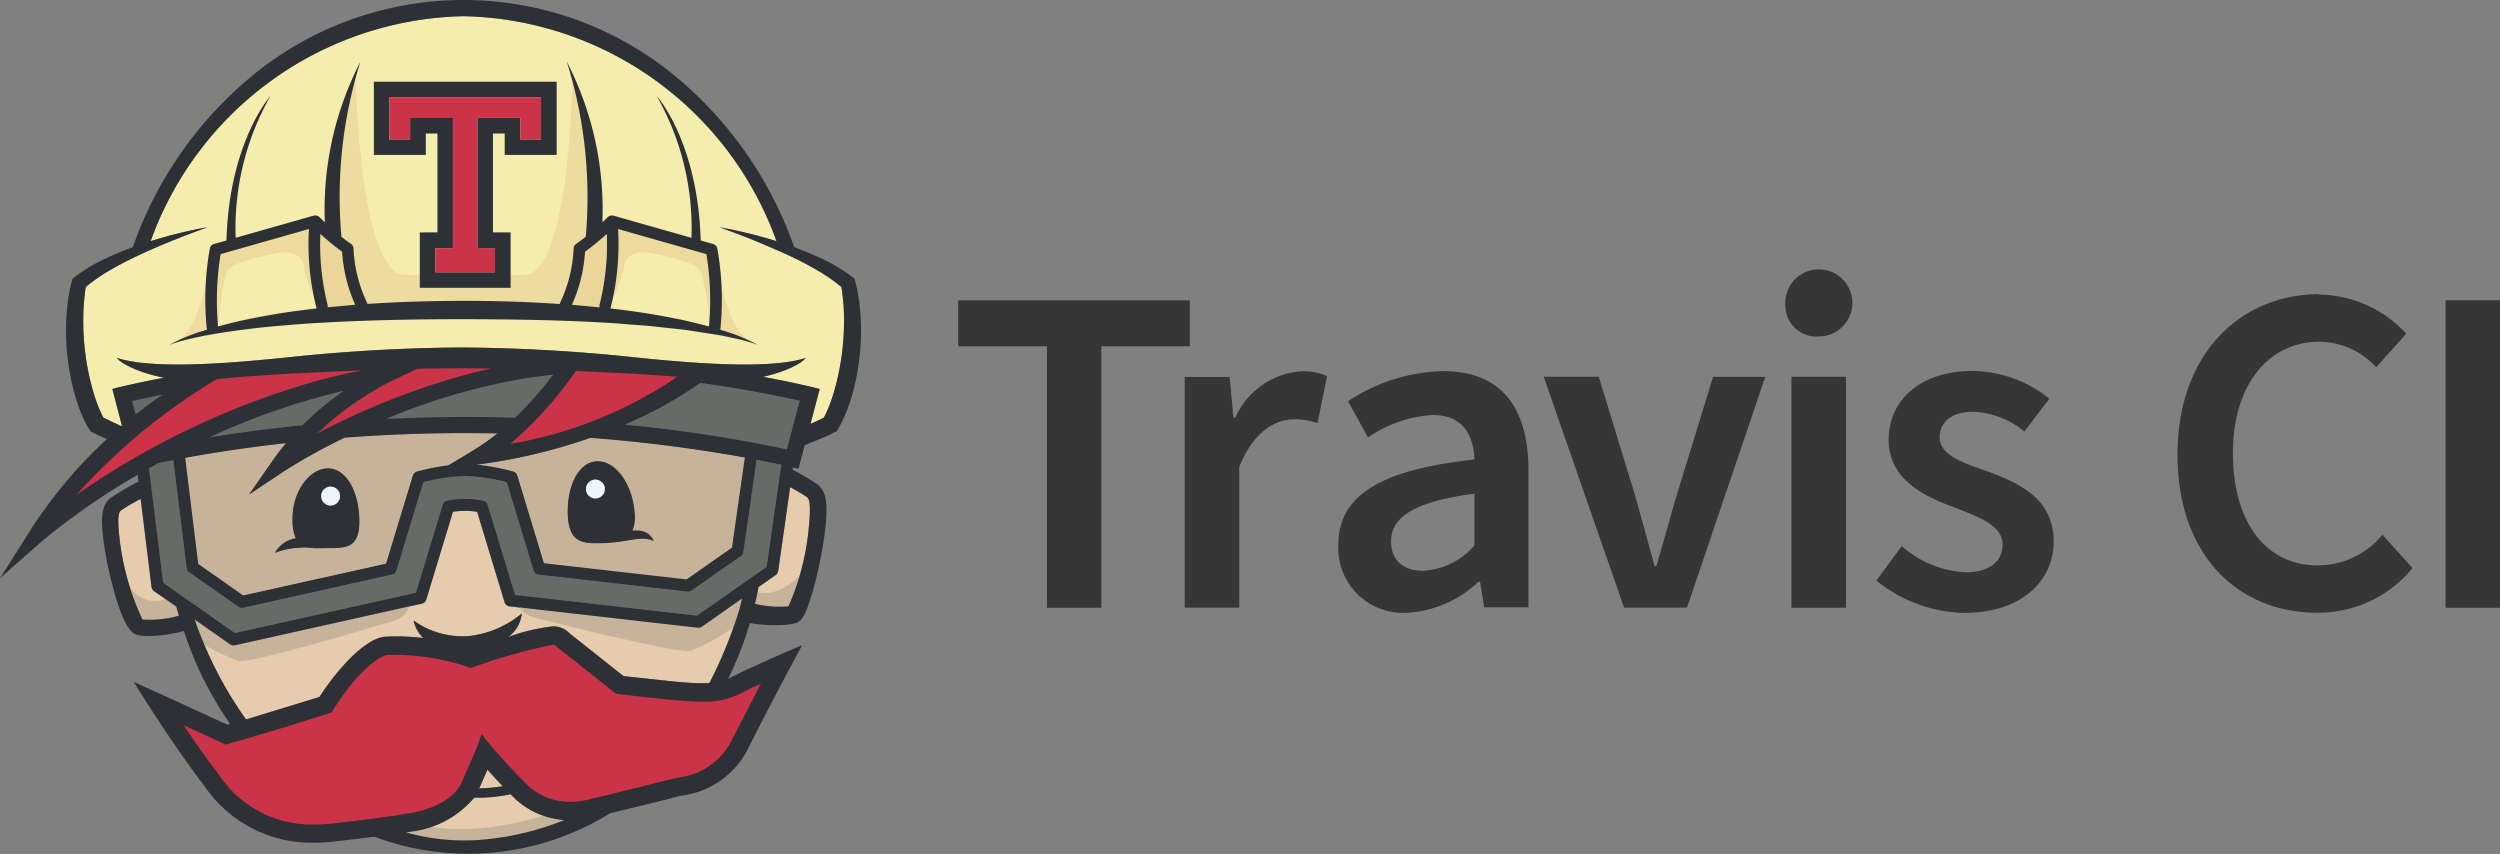 <svg viewBox="0 0 140 47.82" height="47.82" width="140" xmlns="http://www.w3.org/2000/svg"><rect x="0" y="0" width="140" height="47.82" fill="#808080" stroke="none"/><g transform="translate(-2.414 -10.479)"><path fill="#353635" transform="translate(10.497 3.011)" d="M50.548,26.86H45.575V24.287H58.548V26.86H53.595V41.5H50.547V26.85Zm7.715,1.716h2.515l.211,2.287h.1a4.383,4.383,0,0,1,3.667-2.6,3.173,3.173,0,0,1,1.477.267l-.535,2.629a4.165,4.165,0,0,0-1.334-.21c-1.028,0-2.266.7-3.048,2.667v7.877H58.262V28.566Zm16.221,4.667c-.029-1.38-.622-2.534-2.343-2.534a7.119,7.119,0,0,0-3.618,1.256l-1.114-2.029A10.04,10.04,0,0,1,72.7,28.25c3.239,0,4.811,1.972,4.811,5.572V41.48H75.03l-.229-1.43h-.1a6.281,6.281,0,0,1-4,1.733,3.633,3.633,0,0,1-3.839-3.792c0-2.762,2.315-4.209,7.6-4.791Zm-2.828,6.181a4.046,4.046,0,0,0,2.828-1.41v-2.9c-3.506.457-4.667,1.38-4.667,2.667,0,1.144.762,1.657,1.847,1.657Zm6.713-10.858h3.077L83.5,35.272l1.077,3.9h.1l1.114-3.9,2.057-6.7h2.924L86.39,41.493H82.865l-4.5-12.927ZM91.9,24.594a1.879,1.879,0,1,1,1.877,1.716A1.737,1.737,0,0,1,91.9,24.594Zm.343,3.972h3.048V41.5H92.238V28.566Zm6.191,9.5a5.767,5.767,0,0,0,3.58,1.448c1.392,0,2.048-.666,2.048-1.554,0-1.085-1.38-1.561-2.762-2.1-1.7-.619-3.618-1.591-3.618-3.754,0-2.266,1.81-3.866,4.714-3.866a7.022,7.022,0,0,1,4.287,1.554l-1.4,1.84a4.751,4.751,0,0,0-2.857-1.106c-1.285,0-1.886.622-1.886,1.43,0,.991,1.285,1.43,2.667,1.9,1.772.666,3.715,1.524,3.715,3.933,0,2.191-1.772,4-5.029,4a8.107,8.107,0,0,1-4.9-1.81l1.43-1.943Zm23.335-14.1a6.726,6.726,0,0,1,4.9,2.191l-1.686,1.877a4.381,4.381,0,0,0-3.183-1.43c-2.82,0-4.839,2.381-4.839,6.238,0,3.9,1.867,6.287,4.734,6.287a4.684,4.684,0,0,0,3.639-1.716l1.686,1.867a6.833,6.833,0,0,1-5.353,2.5c-4.364,0-7.81-3.163-7.81-8.858,0-5.639,3.524-8.982,7.956-8.982Zm7.1.315h3.048V41.5h-3.048V24.277Z"></path><g transform="translate(2.414 10.479)"><path fill="#cb3349" transform="translate(0.728 3.889)" d="M10.79,16.982s-7.5,5.28-7.8,7.292l.563-.116s8.984-5.955,16.1-6.678l.162-.9-9.034.408Zm11.777-.755-5.906,4.191.319.256c.241-.194,10.5-3.326,10.5-3.326l2.162-1.356c-1.451.181-7.069.235-7.069.235ZM27.7,21.3c4.2,0,10.486-4.109,10.486-4.109L36.155,16.8c-.1.1-3.279-.111-3.279-.111l-1.509-.419-3.6,4.107-.293.713c.259-.105.233.207.233.207ZM41.4,34.4l-1.3.365-5.989-.129-3.746-2.913-4.528,1.133L20.6,32.4l-2.933,3.2-5.5,1.644L9.413,36.4l-.138-.119,1.233,3.02s2.794,3,4.354,3.347,4.379-.025,6.494-.353,3.8-1.085,4.48-2.315a10.12,10.12,0,0,0,.78-1.586s2.014,2.844,3.75,3.171,6.9-1.435,6.9-1.435,3.146-.856,3.7-1.938,2.014-4.629,2.014-4.629L41.4,34.4ZM9.989,36.862l-.087-.04L9.417,36.4l.572.459Z"></path><path fill="#f4edae" transform="translate(0.912 0.177)" d="M46.3,16.719l-.048-.485-.052-.343a9.846,9.846,0,0,0-1.435-.981,19.1,19.1,0,0,0-1.726-.883l-1.8-.773-.916-.356-.925-.343,1.932.419,1.239.356A19.037,19.037,0,0,0,25.047.729,19.036,19.036,0,0,0,7.524,13.33c.411-.128.824-.248,1.238-.356.64-.164,1.283-.312,1.933-.419L9.77,12.9l-.918.356c-.608.245-1.209.5-1.8.773a19.248,19.248,0,0,0-1.725.883,10.017,10.017,0,0,0-1.436.981c-.018.11-.036.229-.048.343-.019.161-.037.323-.048.485-.028.325-.04.652-.043.979a14.354,14.354,0,0,0,.505,3.869c.087.312.185.62.3.918.057.149.119.3.184.438q.048.1.1.208l.041.079.146.072.29.139.571.265.03-.027L5.38,21.606c.114-.031,1.137-.3,2.9-.631-.145-.027-.286-.058-.427-.092a8.8,8.8,0,0,1-1.181-.377,5.2,5.2,0,0,1-.557-.269,1.908,1.908,0,0,1-.491-.373c1.937.632,5.94.346,9.5-.022a97.458,97.458,0,0,1,9.8-.559,97.421,97.421,0,0,1,9.8.559c3.56.368,7.563.654,9.5.022a1.9,1.9,0,0,1-.491.373,5.424,5.424,0,0,1-.556.269,8.777,8.777,0,0,1-1.181.377c-.06.014-.12.027-.179.04,1.933.359,3.059.65,3.179.682l-.515,1.953.313-.138.29-.139.146-.072.04-.079q.053-.1.1-.208c.065-.142.127-.289.184-.438.114-.3.213-.606.3-.918a14.353,14.353,0,0,0,.505-3.869c0-.327-.014-.651-.043-.979Z"></path><path fill="#e6ccad" transform="translate(4.449 8.432)" d="M23.706,35.6l-.768.09-.5.025h-.058l.463-1.046.86.93Zm.558.568a4.5,4.5,0,0,0,2.87,1.321,15.842,15.842,0,0,1-4.869,1.116,12.006,12.006,0,0,1-3.972-.427q.143-.027.288-.046a5.464,5.464,0,0,0,3.521-1.9h.36c.176,0,.336-.014.5-.021a10.532,10.532,0,0,0,1.176-.169l.121.121Z"></path><path fill="#656c67" transform="translate(1.632 4.106)" d="M29.339,16.885l-.253.324a20.994,20.994,0,0,1-1.879,2.08l-2.749-.043c-1.557,0-3.051.041-4.469.11A35.535,35.535,0,0,1,27,17.224c.761-.144,1.543-.259,2.332-.339Zm-11.727.9A17.867,17.867,0,0,0,15.305,19.7c-2.006.2-3.756.444-5.2.675a39.41,39.41,0,0,1,7.506-2.6ZM42.12,21.923,41.3,27.632,37.4,30.369,27.2,29.211l-1.534-5.053a.336.336,0,0,0-.267-.234,6.369,6.369,0,0,0-.99-.092,6.439,6.439,0,0,0-.992.092.336.336,0,0,0-.267.234l-1.495,4.93L11.52,31.343,7.5,28.529l-.791-6.406.525-.289.838-.17.746,6.045a.335.335,0,0,0,.141.233l2.763,1.936a.341.341,0,0,0,.265.051l8.334-1.854a.354.354,0,0,0,.083-.03.335.335,0,0,0,.164-.2l1.5-4.942a10.383,10.383,0,0,1,2.34-.345,10.388,10.388,0,0,1,2.338.345l1.5,4.942a.336.336,0,0,0,.284.236l8.334.947a.338.338,0,0,0,.23-.058l2.765-1.935A.347.347,0,0,0,40,26.807l.738-5.164,1.382.283Zm1.029-3.58-.717,2.724a78.538,78.538,0,0,0-9.078-1.385,22,22,0,0,0,4.226-2.338c2.611.369,4.527.764,5.569,1Z"></path><g transform="translate(10.363 24.258)"><path fill="#e5caa3" transform="translate(-8.336 -19.513)" d="M13.363,26.219a4.636,4.636,0,0,1,2.218-.26h.338l.3-.005c1.036-.01,1.9.088,1.882-1.538s-.738-2.941-1.773-2.93-2.038,1.341-1.976,2.967a2.581,2.581,0,0,0,.179.949,1.633,1.633,0,0,0-1.166.82Zm12.453-6.69a11.485,11.485,0,0,1-1.266.895l-1.47.887a12.536,12.536,0,0,0-1.767.354.29.29,0,0,0-.076.034.341.341,0,0,0-.152.191l-1.5,4.933-8,1.779-2.52-1.765L8.336,20.9c1.431-.265,3.345-.567,5.641-.824-.246.3-.486.6-.712.929L11.9,22.968l1.993-1.328a32.62,32.62,0,0,1,3.375-1.871c2.069-.155,4.352-.256,6.8-.256l1.755.017Z"></path><path fill="#e5caa3" transform="translate(-5.149 -19.461)" d="M31.391,25.5c-.01-.039-.228-.693-1.191-.578a2.038,2.038,0,0,0,.125-1.013C30.2,22.287,29.253,21,28.219,21.033s-1.7,1.381-1.641,3.008.926,1.614,1.96,1.577c1.391-.026,2.155-.453,2.852-.116ZM36.5,20.827l-.721,5.049-2.541,1.779-7.989-.908-1.491-4.909a.34.34,0,0,0-.228-.225,12.3,12.3,0,0,0-2.088-.387l.192-.013a31.687,31.687,0,0,0,6.212-1.484,85.067,85.067,0,0,1,8.654,1.1Z"></path></g><g transform="translate(10.363 24.258)"><path fill="#c7b39a" transform="translate(-8.336 -19.513)" d="M13.363,26.219a4.636,4.636,0,0,1,2.218-.26h.338l.3-.005c1.036-.01,1.9.088,1.882-1.538s-.738-2.941-1.773-2.93-2.038,1.341-1.976,2.967a2.581,2.581,0,0,0,.179.949,1.633,1.633,0,0,0-1.166.82Zm12.453-6.69a11.485,11.485,0,0,1-1.266.895l-1.47.887a12.536,12.536,0,0,0-1.767.354.29.29,0,0,0-.076.034.341.341,0,0,0-.152.191l-1.5,4.933-8,1.779-2.52-1.765L8.336,20.9c1.431-.265,3.345-.567,5.641-.824-.246.3-.486.6-.712.929L11.9,22.968l1.993-1.328a32.62,32.62,0,0,1,3.375-1.871c2.069-.155,4.352-.256,6.8-.256l1.755.017Z"></path><path fill="#c7b39a" transform="translate(-5.149 -19.461)" d="M31.391,25.5c-.01-.039-.228-.693-1.191-.578a2.038,2.038,0,0,0,.125-1.013C30.2,22.287,29.253,21,28.219,21.033s-1.7,1.381-1.641,3.008.926,1.614,1.96,1.577c1.391-.026,2.155-.453,2.852-.116ZM36.5,20.827l-.721,5.049-2.541,1.779-7.989-.908-1.491-4.909a.34.34,0,0,0-.228-.225,12.3,12.3,0,0,0-2.088-.387l.192-.013a31.687,31.687,0,0,0,6.212-1.484,85.067,85.067,0,0,1,8.654,1.1Z"></path></g><path fill="#e6ccad" transform="translate(1.296 5.338)" d="M43.9,22.508c.122.1.217.363.11,1.581a14.082,14.082,0,0,1-1.15,4.532,5.879,5.879,0,0,1-1.875-.143c.095-.376.122-.556.2-.94l.958-.67a.335.335,0,0,0,.14-.227l.67-4.693a9.236,9.236,0,0,1,.949.561ZM8.573,28.633l.15.506a6.173,6.173,0,0,1-2.041.214,14.534,14.534,0,0,1-1.289-4.575c-.131-1.174-.039-1.428.08-1.527A10.458,10.458,0,0,1,6.582,22.6l.608,4.93a.33.33,0,0,0,.141.233l1.243.872Zm19.383.069-.036.315a5.619,5.619,0,0,1-2.882,1.254,4.668,4.668,0,0,1-3.175-.864,1.907,1.907,0,0,0,.544.985,12.821,12.821,0,0,0-1.522-.095q-.29,0-.579.015c-1.095.057-2.634,1.712-3.716,3.378l-4.113,1.263a21.826,21.826,0,0,1-2.765-5.287h0l-.106-.306.461.323h0l1.139.8.381.265a.332.332,0,0,0,.191.061.378.378,0,0,0,.074-.007l10.471-2.331a.334.334,0,0,0,.247-.229l1.493-4.918a4.367,4.367,0,0,1,1.357,0l1.537,5.062a.333.333,0,0,0,.282.236l.716.082Zm11.955-.272.338-.237-.18.7a24.166,24.166,0,0,1-1.641,4.015q-.217.015-.434.015c-.475,0-.961-.04-1.5-.089l-2.88-.309L30.689,30.2l-.122-.1a1.245,1.245,0,0,0-.9-.365,10.647,10.647,0,0,0-2.531.6,1.81,1.81,0,0,0,.779-1.326l.036-.315,9.824,1.116a.34.34,0,0,0,.23-.058l1.9-1.33Z"></path><path fill="#ebd599" transform="translate(3.507 2.562)" d="M30.47,10.537a13.868,13.868,0,0,1-.4,3.94.322.322,0,0,0,0,.17L28.517,14.5a8.482,8.482,0,0,0,.736-2.973,13.772,13.772,0,0,0,1.217-.995Zm-14.822.994a8.462,8.462,0,0,0,.734,2.969l-1.553.144a.32.32,0,0,0,0-.167,13.925,13.925,0,0,1-.4-3.94,14.206,14.206,0,0,0,1.217.995Z"></path><path fill="#2d3136" transform="translate(6.219 5.053)" d="M30.386,25.245c-.7-.337-1.461.091-2.851.117-1.035.036-1.9.048-1.96-1.577s.606-2.972,1.641-3.008,1.979,1.254,2.106,2.876a2.032,2.032,0,0,1-.125,1.013c.963-.115,1.181.539,1.191.578Zm-3.252-2.381a.529.529,0,1,0-.538-.519.531.531,0,0,0,.538.519Z"></path><circle fill="#edf6fa" transform="translate(32.804 26.866) rotate(-1.049)" r="0.529" cy="0.529" cx="0.529"></circle><path fill="#2d3136" transform="translate(3.01 5.131)" d="M17.116,24.028c.015,1.627-.846,1.528-1.882,1.538l-.3.005q-.168,0-.335,0a4.645,4.645,0,0,0-2.218.26,1.643,1.643,0,0,1,1.166-.82,2.575,2.575,0,0,1-.179-.949c-.062-1.625.94-2.958,1.976-2.967s1.757,1.3,1.773,2.931Zm-1.6-.851a.529.529,0,1,0-.544-.515.529.529,0,0,0,.544.515Z"></path><circle fill="#edf6fa" transform="matrix(1, -0.026, 0.026, 1, 17.971, 27.265)" r="0.529" cy="0.529" cx="0.529"></circle><path opacity="0.8" fill="#ebd599" transform="translate(2.302 2.465)" d="M9.921,15.653a14.468,14.468,0,0,1,.489-2.9c.169-.414,1.2-.675,2-.868s2.051-.565,2.3.546a6.541,6.541,0,0,0,.9,2.277l-.338-4.573L9.824,11.456,9.467,15.5l.169.32.282-.169m27.523,0a14.45,14.45,0,0,0-.489-2.9c-.169-.414-1.2-.675-1.995-.868s-2.049-.565-2.3.546a6.583,6.583,0,0,1-.9,2.277l.339-4.573,5.439,1.317.358,4.047-.169.32-.282-.169"></path><path opacity="0.75" fill="#ebd599" transform="translate(1.809 0.866)" d="M30.246,3.564S30.1,14.533,27.54,14.533H20.88c-2.562,0-2.769-10.962-2.769-10.962L16.851,7.291l.02,5.107.894.71.406,2.193.568,1.279L29.7,16.6l.507-.916.427-1.543.061-.975L31.91,9.71,30.244,3.562ZM38.314,13.79s.527,3.783,1.922,4.465h0l-1.953-.589.031-3.876Zm-28.332,0s-.527,3.783-1.923,4.465h0l1.954-.589L9.981,13.79Z"></path><path fill="#2d3136" transform="translate(1.855 0.676)" d="M38.643,17.839a9.9,9.9,0,0,1,1.937.8,7.665,7.665,0,0,0-.995-.3l-1.013-.223-2.049-.32-2.06-.223L32.4,17.415c-2.759-.17-5.527-.212-8.293-.215s-5.536.053-8.293.216c-.69.04-1.378.1-2.067.157s-1.375.132-2.06.223-1.369.192-2.049.32q-.51.1-1.014.222a7.618,7.618,0,0,0-.995.3,9.849,9.849,0,0,1,1.938-.8c.056-.018.113-.034.169-.052,0-.014-.008-.027-.01-.043a16.219,16.219,0,0,1,.169-4.495.322.322,0,0,1,.232-.259l.7-.2c.153-5.454,2.4-8.02,2.469-8.1a14.988,14.988,0,0,0-1.954,7.952l4.37-1.242.01,0a.385.385,0,0,1,.054-.008H15.8a.287.287,0,0,1,.072.007.071.071,0,0,1,.013,0,.3.3,0,0,1,.054.018l.021.012a.434.434,0,0,1,.043.027.05.05,0,0,1,.012.008l.008.008.013.011q.15.148.3.292a18.045,18.045,0,0,1,1.992-8.992,25.269,25.269,0,0,0-1.064,9.8q.26.21.537.4a.325.325,0,0,1,.141.263,7.862,7.862,0,0,0,.759,3.034.446.446,0,0,1,.025.065c1.791-.122,3.587-.169,5.379-.172s3.587.053,5.378.176a.323.323,0,0,1,.027-.069,7.826,7.826,0,0,0,.757-3.034.332.332,0,0,1,.145-.265q.275-.189.536-.4a25.353,25.353,0,0,0-1.061-9.8,18.072,18.072,0,0,1,1.992,8.992l.3-.289a.142.142,0,0,0,.013-.011l.008-.008.012-.008.043-.028a.107.107,0,0,0,.019-.01.4.4,0,0,1,.057-.019l.012,0a.275.275,0,0,1,.071-.007h.017a.393.393,0,0,1,.055.008l.01,0,4.371,1.242A14.981,14.981,0,0,0,34.916,4.69c.072.079,2.314,2.645,2.468,8.1l.7.2a.325.325,0,0,1,.232.259,16.236,16.236,0,0,1,.171,4.495.379.379,0,0,1-.01.044l.17.052Zm-.795-.233a15.878,15.878,0,0,0-.145-4.05L32.759,12.15a14.623,14.623,0,0,1-.412,4.388.391.391,0,0,1-.024.062c.049,0,.1.009.146.015a41.441,41.441,0,0,1,4.147.682c.413.1.826.2,1.235.309Zm-6.123-1.242a13.858,13.858,0,0,0,.4-3.94,14.05,14.05,0,0,1-1.217.994,8.482,8.482,0,0,1-.736,2.973l1.554.145a.321.321,0,0,1,0-.169Zm-13.689.024a8.464,8.464,0,0,1-.734-2.969,13.522,13.522,0,0,1-1.217-.994,13.907,13.907,0,0,0,.4,3.94.32.32,0,0,1,0,.167l1.553-.144Zm-2.154.208a.4.4,0,0,1-.024-.06,14.575,14.575,0,0,1-.413-4.388L10.5,13.555a16.124,16.124,0,0,0-.144,4.049c.411-.111.82-.214,1.237-.31.683-.151,1.372-.278,2.063-.395s1.385-.2,2.08-.287c.049-.007.1-.01.147-.017ZM29.318,3.9V8H26.408V6.8h-.656v5.54h.988v3.1H21.654v-3.1h.987V6.8H21.99V8H19.082V3.9H29.32Zm-.874,3.232V4.768H19.949V7.131H21.11v-1.2h2.4v7.287h-.988V14.57h3.343V13.218h-.988V5.931h2.4v1.2h1.161Z"></path><path fill="#cb3349" transform="translate(4.265 1.065)" d="M20.113,14.181V12.829H21.1V5.542H18.7v1.2H17.539V4.379h8.492V6.741H24.87v-1.2h-2.4v7.287h.988v1.351Z"></path><path fill="#656c67" transform="translate(1.447 4.322)" d="M5.952,18.127l1.7-.354-1.5,1.108-.2-.754Z"></path><g transform="translate(6.85 31.78)"><path fill="#c7b39a" transform="translate(-4.86 -25.282)" d="M20.937,27.2s.119.763-.949,1.09-7.831,2.342-8.6,2.233a11.854,11.854,0,0,1-2.729-1.416l-.475-1.689,2.9,1.806L20.937,27.2ZM27,27.053s-.085.767,1,1.047,7.926,2,8.691,1.857a11.859,11.859,0,0,0,2.665-1.533l.4-1.708L37.085,28.3,27,27.053Z"></path><path fill="#c7b39a" transform="translate(-5.51 -25.563)" d="M5.51,26.077S6.447,27.952,7.96,27.3l1.081.4-.108.8-2.271.288-.612-.36L5.51,26.08Zm38.365-.514s-1.532,1.956-3.045,1.308l-.487.314.108.8,2.271.288.612-.36.541-2.342ZM20.184,40.289a12.8,12.8,0,0,0,11.838-1.01L30,39.142s-4.405,1.743-7.892.78l-1.927.367Z"></path></g><path fill="#2d3136" d="M27.152,41.348l.384.458c.009.011.862,1.027,1.906,2.062A3.434,3.434,0,0,0,31.936,44.9a4.382,4.382,0,0,0,1.021-.126l1.034-.248,3.481-.862c.141-.04.3-.076.464-.114a3.843,3.843,0,0,0,2.938-1.9l1.735-3.365c-.449.207-.92.434-1.254.608a4.423,4.423,0,0,1-2.063.4c-.519,0-1.028-.043-1.592-.094-1.127-.1-3.034-.328-3.054-.331l-.146-.016-.115-.092c-.017-.013-1.688-1.344-3.039-2.406l-.149-.124c-.145-.121-.145-.121-.227-.121a30.424,30.424,0,0,0-4.451,1.246l-.169.054-.166-.063a12.824,12.824,0,0,0-4-.675c-.177,0-.353,0-.528.014-.216.011-1.435.59-2.994,3.057l-.1.158-.178.057c-.026.009-2.709.875-5.555,1.689l-.185.053-.175-.081c-.019-.007-1.132-.524-2.191-1.011.578.853,1.317,1.919,1.967,2.754a6.228,6.228,0,0,0,5.312,2.814,9.674,9.674,0,0,0,1.086-.064c2.792-.316,3.511-.443,3.9-.51.131-.022.235-.041.367-.057.021,0,2.307-.3,2.949-1.737l.8-1.844.233-.623a.587.587,0,0,1,.076-.211l.006,0a1.148,1.148,0,0,1,.183.217ZM9.764,13.428c-.607.244-1.209.5-1.8.774s-1.171.559-1.725.882a9.919,9.919,0,0,0-1.435.983c-.019.11-.036.23-.051.343l-.05.485c-.029.324-.04.652-.043.979a14.4,14.4,0,0,0,.121,1.956,14.2,14.2,0,0,0,.384,1.917c.088.312.185.62.3.917.056.15.119.3.184.438q.048.1.1.208l.041.079q.072.037.146.072l.291.138.57.264a.378.378,0,0,0,.03-.027L6.29,21.784c.113-.031,1.137-.3,2.9-.632-.145-.027-.287-.057-.428-.092a8.8,8.8,0,0,1-1.181-.377,5.516,5.516,0,0,1-.557-.27,1.871,1.871,0,0,1-.491-.373c1.937.635,5.939.348,9.5-.019a97.592,97.592,0,0,1,9.795-.561,97.285,97.285,0,0,1,9.8.561c3.561.367,7.564.654,9.5.021a1.888,1.888,0,0,1-.49.373,5.366,5.366,0,0,1-.557.27,8.876,8.876,0,0,1-1.182.377l-.178.04c1.933.358,3.059.65,3.179.683l-.515,1.954.311-.138.291-.138.146-.072.04-.079q.053-.1.1-.208c.065-.142.127-.288.185-.438q.171-.451.3-.917a14.025,14.025,0,0,0,.385-1.917,14.251,14.251,0,0,0,.121-1.956c0-.327-.015-.654-.042-.979-.014-.162-.031-.323-.051-.485q-.022-.172-.051-.343a9.885,9.885,0,0,0-1.435-.983c-.554-.323-1.134-.612-1.726-.882s-1.192-.529-1.8-.774l-.916-.356-.925-.343c.65.107,1.295.256,1.932.419q.624.163,1.239.357A19.034,19.034,0,0,0,25.957.906a19.034,19.034,0,0,0-17.523,12.6c.41-.128.824-.25,1.238-.357.639-.163,1.283-.312,1.933-.419l-.926.343q-.46.172-.916.356ZM48.2,17.844a13.011,13.011,0,0,1-.062,2.105,13.343,13.343,0,0,1-.391,2.074q-.144.514-.338,1.012c-.066.167-.137.333-.217.5q-.059.126-.126.247L47,23.905c-.025.045-.045.079-.084.138l-.071.11-.111.057q-.16.082-.324.157l-.313.141q-.314.133-.632.257l-.4.162-.348,1.323-.309-.076-.019.138a11.752,11.752,0,0,1,1.4.82c.518.428.554,1.106.439,2.372a22.61,22.61,0,0,1-.574,3.078c-.517,2-.791,2.236-1.146,2.326a3.108,3.108,0,0,1-.725.092,8.694,8.694,0,0,1-1.791-.106,19.165,19.165,0,0,1-1.222,3.125c.036-.018.072-.033.1-.05.9-.471,2.618-1.221,2.691-1.254l1.36-.591-.7,1.31c-.016.028-1.51,2.838-2.425,4.673a4.83,4.83,0,0,1-3.632,2.447l-.418.1c-.732.206-2.213.559-3.52.873a.436.436,0,0,1-.047.01,15.425,15.425,0,0,1-2.641,1.3,15.007,15.007,0,0,1-10.57.022l-2.216.264a10.879,10.879,0,0,1-1.2.07,7.25,7.25,0,0,1-6.129-3.214c-1.324-1.7-2.944-4.23-3.013-4.336l-.934-1.462,1.588.714,3.666,1.688.155-.045A19.434,19.434,0,0,1,10.3,35.334a7.727,7.727,0,0,1-1.978.283,2.727,2.727,0,0,1-.6-.055c-.354-.081-.759-.423-1.309-2.361a21.354,21.354,0,0,1-.628-2.986c-.137-1.234-.112-1.9.4-2.323a13.966,13.966,0,0,1,1.569-.919l-.046-.381a38.827,38.827,0,0,0-5.342,3.7L0,32.378l1.689-2.663a25.957,25.957,0,0,1,4.3-5.131l-.169-.071-.313-.141c-.107-.05-.2-.1-.323-.157l-.111-.057L5,24.047c-.04-.06-.057-.094-.084-.138l-.072-.123-.125-.247q-.116-.246-.215-.5-.194-.5-.338-1.012a13.5,13.5,0,0,1-.453-4.18q.028-.527.1-1.05c.025-.175.051-.35.086-.523s.077-.359.125-.535l.037-.136.1-.076a9.313,9.313,0,0,1,1.756-1.054q.747-.348,1.521-.631a21.711,21.711,0,0,1,7.134-9.959,18.629,18.629,0,0,1,22.767,0,21.7,21.7,0,0,1,7.133,9.958c.514.19,1.022.4,1.523.632a9.211,9.211,0,0,1,1.756,1.054l.1.076.038.136q.074.265.125.535t.086.523q.074.522.1,1.049ZM45.307,29.423c.11-1.218.014-1.48-.11-1.58a9.009,9.009,0,0,0-.949-.562l-.67,4.692a.335.335,0,0,1-.14.227l-.959.67c-.076.384-.1.565-.2.941a5.9,5.9,0,0,0,1.874.143,14.009,14.009,0,0,0,1.149-4.533Zm-1.244-4.255.718-2.724c-1.041-.236-2.958-.63-5.569-1a22.094,22.094,0,0,1-4.226,2.336,78.43,78.43,0,0,1,9.077,1.385Zm-1.128,6.566.816-5.708-1.381-.282-.738,5.164a.341.341,0,0,1-.139.227l-2.766,1.934a.335.335,0,0,1-.228.059l-8.335-.947a.335.335,0,0,1-.284-.235l-1.5-4.942a10.383,10.383,0,0,0-2.338-.345,10.372,10.372,0,0,0-2.34.345l-1.5,4.942a.335.335,0,0,1-.164.2.319.319,0,0,1-.083.03l-8.333,1.858a.359.359,0,0,1-.074.008.328.328,0,0,1-.191-.06l-2.764-1.936a.337.337,0,0,1-.141-.233l-.745-6.044-.839.169-.524.292.791,6.405,4.018,2.815,10.137-2.255,1.5-4.93a.335.335,0,0,1,.267-.235,5.377,5.377,0,0,1,1.982,0,.331.331,0,0,1,.267.235l1.535,5.052,10.193,1.159,3.908-2.738ZM40.99,30.671l.721-5.05a85.164,85.164,0,0,0-8.654-1.1,31.588,31.588,0,0,1-6.212,1.484l-.192.014a12.217,12.217,0,0,1,2.088.387.338.338,0,0,1,.228.225l1.491,4.91,7.989.907,2.541-1.779Zm.555,2.856-.338.237-1.9,1.331a.342.342,0,0,1-.23.059l-10.538-1.2a.335.335,0,0,1-.282-.236L26.72,28.657a5.144,5.144,0,0,0-.675-.053,5.05,5.05,0,0,0-.679.053l-1.493,4.916a.333.333,0,0,1-.247.228L13.152,36.138a.389.389,0,0,1-.074.007.33.33,0,0,1-.192-.061l-.38-.265-1.139-.8v0l-.458-.322c.033.1.07.2.106.306h0a21.809,21.809,0,0,0,2.764,5.287L17.89,39.03c1.082-1.668,2.622-3.321,3.717-3.378q.289-.014.579-.015a12.931,12.931,0,0,1,1.521.095,1.908,1.908,0,0,1-.544-.985,4.675,4.675,0,0,0,3.175.864,5.621,5.621,0,0,0,2.883-1.255,1.81,1.81,0,0,1-.78,1.327,10.626,10.626,0,0,1,2.529-.605,1.234,1.234,0,0,1,.9.366l.122.1,2.927,2.318,2.879.309c.538.048,1.023.09,1.5.09.154,0,.3-.006.433-.015a24.141,24.141,0,0,0,1.641-4.015q.1-.348.179-.7ZM37.921,21.089l-.007,0-2.369-.157-3.295-.161q-.185.272-.379.536a20.945,20.945,0,0,1-3.3,3.551,23.7,23.7,0,0,0,9.114-3.593l.241-.173Zm-7.2.223.252-.323q-1.172.119-2.331.339a35.536,35.536,0,0,0-7.015,2.13q2.233-.109,4.47-.11c.942,0,1.858.016,2.749.042a20.927,20.927,0,0,0,1.878-2.08Zm.865,24.611a4.493,4.493,0,0,1-2.87-1.32l-.121-.123a10.667,10.667,0,0,1-1.177.17c-.168.006-.328.021-.5.021l-.261,0-.1,0a5.47,5.47,0,0,1-3.521,1.9c-.1.011-.177.025-.287.045a12,12,0,0,0,3.972.427,15.845,15.845,0,0,0,4.869-1.116Zm-4.195-1.8c.255-.02.51-.053.768-.091q-.439-.457-.86-.93l-.463,1.046h.059c.159,0,.332-.017.5-.025Zm-.809-18.957a11.461,11.461,0,0,0,1.266-.895l-1.755-.017c-2.256,0-4.523.085-6.784.255a32.483,32.483,0,0,0-3.386,1.872l-1.993,1.329L15.3,25.747c.226-.326.465-.635.713-.93-2.3.257-4.213.562-5.641.825L11.1,31.58l2.52,1.765,8-1.779,1.5-4.933a.336.336,0,0,1,.151-.191.272.272,0,0,1,.076-.034,12.635,12.635,0,0,1,1.769-.353l1.469-.887Zm.92-4.529-1.673-.015-2.457.027-1.512.716-.021.012a17.788,17.788,0,0,0-4.079,2.9,41.72,41.72,0,0,1,7.028-2.921c.867-.266,1.776-.511,2.712-.716ZM16.936,23.809a17.9,17.9,0,0,1,2.306-1.921,39.315,39.315,0,0,0-7.5,2.6c1.444-.233,3.192-.477,5.2-.677Zm.521-2.4q1.383-.388,2.848-.674l-4.193.195-2.426.161-1.207.107c-.115.011-.227.024-.342.039A33.806,33.806,0,0,0,4.27,27.72a44.959,44.959,0,0,1,13.187-6.31ZM10.019,34.477q-.079-.252-.15-.507L8.625,33.1a.335.335,0,0,1-.141-.234l-.607-4.93a10.56,10.56,0,0,0-1.107.653c-.12.1-.211.352-.081,1.527a14.563,14.563,0,0,0,1.289,4.576,6.155,6.155,0,0,0,2.041-.214ZM9.1,22.1l-1.7.354.2.754q.729-.582,1.5-1.108Z"></path></g></g></svg>